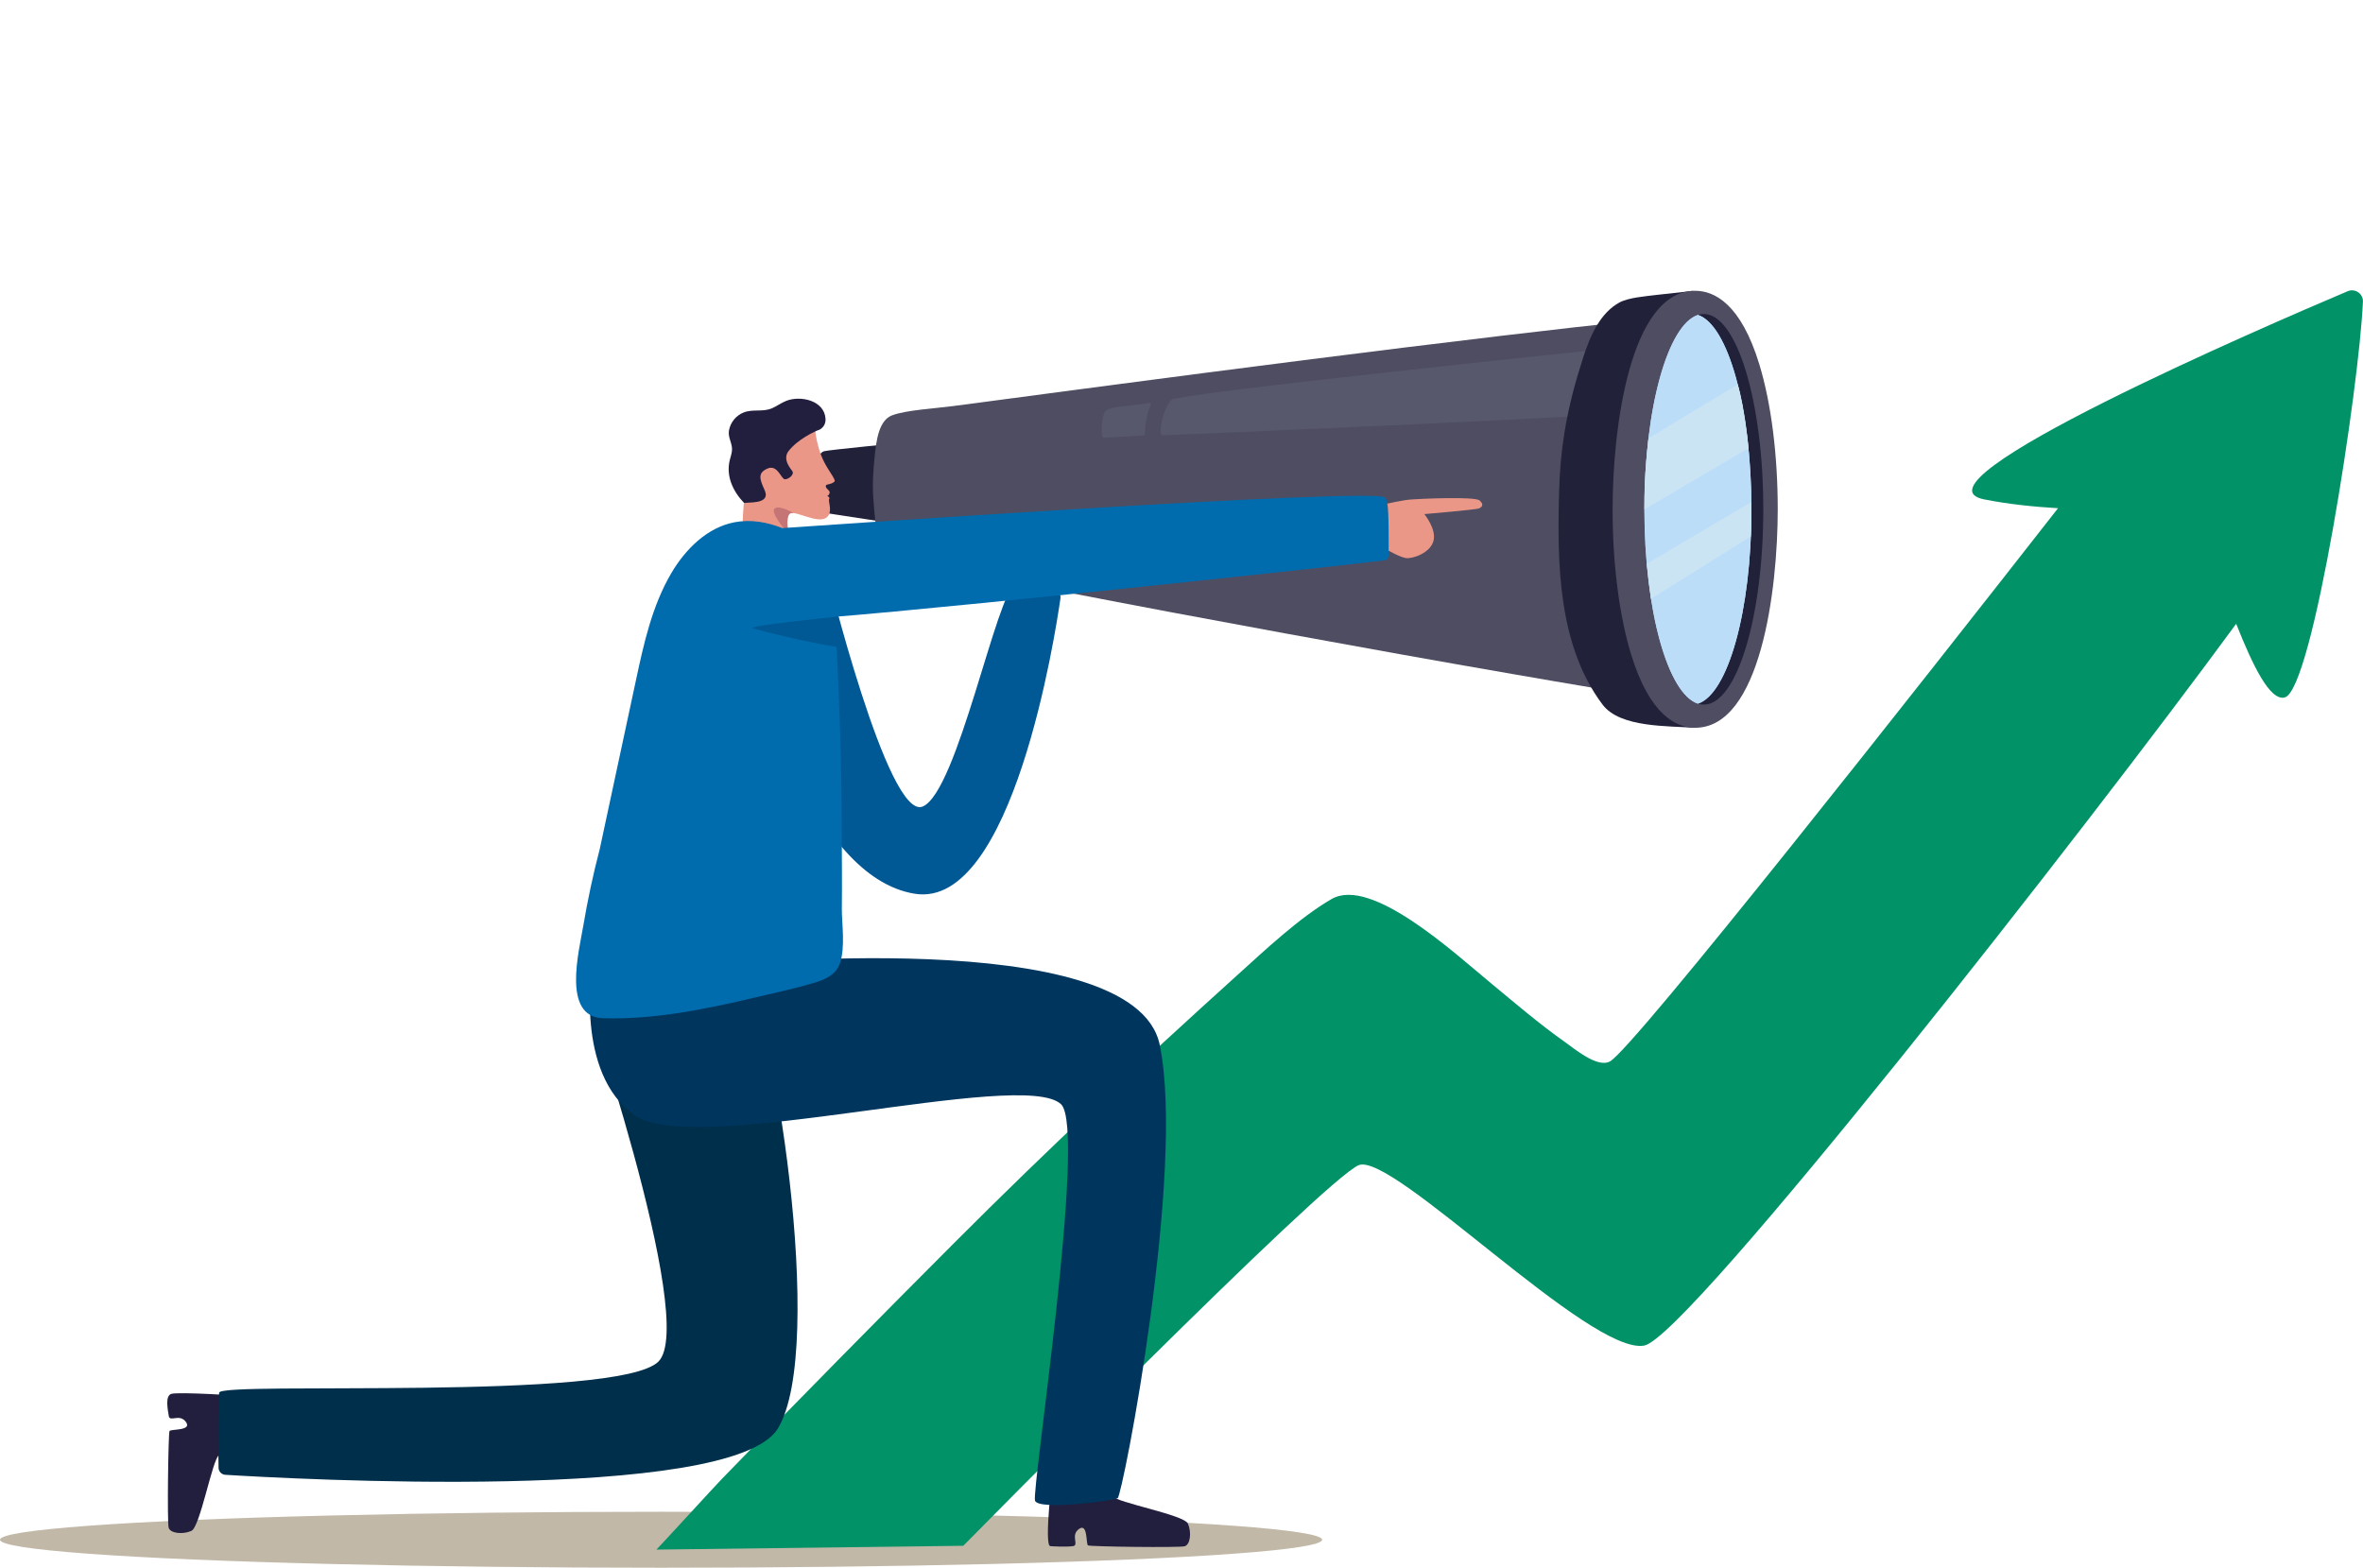 <?xml version="1.0" encoding="UTF-8"?>
<svg id="_圖層_1" data-name="圖層 1" xmlns="http://www.w3.org/2000/svg" xmlns:xlink="http://www.w3.org/1999/xlink" viewBox="0 0 489.67 324.89">
  <defs>
    <style>
      .cls-1 {
        fill: url(#linear-gradient-3);
      }

      .cls-1, .cls-2 {
        mix-blend-mode: multiply;
      }

      .cls-3 {
        fill: #eb9788;
      }

      .cls-4 {
        fill: #002f4b;
      }

      .cls-5 {
        fill: #fff;
      }

      .cls-6 {
        fill: #58586d;
      }

      .cls-7 {
        fill: #006cae;
      }

      .cls-8 {
        fill: #c1b8a7;
      }

      .cls-2 {
        fill: url(#linear-gradient);
      }

      .cls-9 {
        fill: #005894;
      }

      .cls-10 {
        mask: url(#mask-2);
      }

      .cls-11 {
        fill: #019267;
      }

      .cls-12 {
        mask: url(#mask-3);
      }

      .cls-13 {
        fill: #c67577;
      }

      .cls-14 {
        fill: #4e4d62;
      }

      .cls-15 {
        fill: #bbddf8;
      }

      .cls-16 {
        fill: url(#linear-gradient-4);
        opacity: .52;
      }

      .cls-17 {
        fill: #22213a;
      }

      .cls-18 {
        fill: #cbe4f4;
      }

      .cls-19 {
        fill: #00365e;
      }

      .cls-20 {
        filter: url(#luminosity-noclip);
      }

      .cls-21 {
        fill: url(#linear-gradient-2);
        opacity: .78;
      }

      .cls-22 {
        mask: url(#mask-1);
      }

      .cls-23 {
        mask: url(#mask);
      }

      .cls-24 {
        fill: #221e3d;
      }

      .cls-25 {
        filter: url(#luminosity-noclip-3);
      }
    </style>
    <filter id="luminosity-noclip" x="29.02" y="103" width="62.19" height="23.34" color-interpolation-filters="sRGB" filterUnits="userSpaceOnUse">
      <feFlood flood-color="#fff" result="bg"/>
      <feBlend in="SourceGraphic" in2="bg"/>
    </filter>
    <filter id="luminosity-noclip-2" x="29.02" y="-8354.04" width="62.19" height="32766" color-interpolation-filters="sRGB" filterUnits="userSpaceOnUse">
      <feFlood flood-color="#fff" result="bg"/>
      <feBlend in="SourceGraphic" in2="bg"/>
    </filter>
    <mask id="mask-1" x="29.02" y="-8354.04" width="62.19" height="32766" maskUnits="userSpaceOnUse"/>
    <linearGradient id="linear-gradient" x1="62.85" y1="159.6" x2="58.72" y2="92.28" gradientUnits="userSpaceOnUse">
      <stop offset=".18" stop-color="#000"/>
      <stop offset="1" stop-color="#fff"/>
    </linearGradient>
    <mask id="mask" x="29.02" y="103" width="62.19" height="23.34" maskUnits="userSpaceOnUse">
      <g class="cls-20">
        <g class="cls-22">
          <path class="cls-2" d="m89.73,111.26c-2.76-1.47-8.69.85-11.75-.07-4.14-1.25-3.88-6.71-8.44-7.11-4.43-.39-4.83,3.11-7.93,4.85-2.73,1.53-8.89-4.96-11.95-5.69-3.29-.78-7.31.33-8.72,3.4-.57,1.24-.98,3.16-2.18,3.98-1.83,1.25-3.91-.15-5.94.11-2.08.27-3.63,2.32-3.79,4.41-.16,2.09.84,4.14,2.24,5.7,3.83,4.28,10.01,5.25,15.46,5.36,8.11.17,16.27.34,24.34-.62,5.8-.69,17.77-1.53,19.66-8.44.95-3.48.37-5.15-1.01-5.88Z"/>
        </g>
      </g>
    </mask>
    <linearGradient id="linear-gradient-2" x1="62.85" y1="159.6" x2="58.72" y2="92.28" gradientUnits="userSpaceOnUse">
      <stop offset=".18" stop-color="#fff"/>
      <stop offset="1" stop-color="#fff"/>
    </linearGradient>
    <filter id="luminosity-noclip-3" x="191.56" y="0" width="64.95" height="25.5" color-interpolation-filters="sRGB" filterUnits="userSpaceOnUse">
      <feFlood flood-color="#fff" result="bg"/>
      <feBlend in="SourceGraphic" in2="bg"/>
    </filter>
    <filter id="luminosity-noclip-4" x="191.56" y="-8354.04" width="64.95" height="32766" color-interpolation-filters="sRGB" filterUnits="userSpaceOnUse">
      <feFlood flood-color="#fff" result="bg"/>
      <feBlend in="SourceGraphic" in2="bg"/>
    </filter>
    <mask id="mask-3" x="191.56" y="-8354.04" width="64.95" height="32766" maskUnits="userSpaceOnUse"/>
    <linearGradient id="linear-gradient-3" x1="112.9" y1="8.31" x2="112.24" y2="-36.6" gradientTransform="translate(110.81 33.49) rotate(2.47)" gradientUnits="userSpaceOnUse">
      <stop offset="0" stop-color="#000"/>
      <stop offset=".93" stop-color="#fff"/>
    </linearGradient>
    <mask id="mask-2" x="191.56" y="0" width="64.95" height="25.5" maskUnits="userSpaceOnUse">
      <g class="cls-25">
        <g class="cls-12">
          <path class="cls-1" d="m248.92,25.48c2.68-.07,5.26-.69,6.71-2.82,1.16-1.71,1.16-4.1.08-5.86-1.08-1.76-3.16-2.83-5.22-2.79-1.14.02-2.29.36-3.41.15-4.05-.75-4.19-7.18-7.86-9.05-2.91-1.48-6.43.64-9.64.1-2.96-.5-5.07-3.1-7.78-4.38-3.11-1.46-7.03-.97-9.69,1.2-2.56,2.09-3.91,5.51-6.76,7.19-3.24,1.92-7.6,1.12-10.75,3.17-2.99,1.95-4.13,6.98-1.76,9.87,2.85,3.48,7.55,2.89,13.89,2.98,13.67.18,24.54.25,38.03.23,1.16,0,2.96.03,4.17,0Z"/>
        </g>
      </g>
    </mask>
    <linearGradient id="linear-gradient-4" x1="112.9" y1="8.31" x2="112.24" y2="-36.6" gradientTransform="translate(110.81 33.49) rotate(2.47)" gradientUnits="userSpaceOnUse">
      <stop offset="0" stop-color="#fff"/>
      <stop offset=".93" stop-color="#fff"/>
    </linearGradient>
  </defs>
  <g class="cls-23">
    <path class="cls-21" d="m89.73,111.26c-2.76-1.47-8.69.85-11.75-.07-4.14-1.25-3.88-6.71-8.44-7.11-4.43-.39-4.83,3.11-7.93,4.85-2.73,1.53-8.89-4.96-11.95-5.69-3.29-.78-7.31.33-8.72,3.4-.57,1.24-.98,3.16-2.18,3.98-1.83,1.25-3.91-.15-5.94.11-2.08.27-3.63,2.32-3.79,4.41-.16,2.09.84,4.14,2.24,5.7,3.83,4.28,10.01,5.25,15.46,5.36,8.11.17,16.27.34,24.34-.62,5.8-.69,17.77-1.53,19.66-8.44.95-3.48.37-5.15-1.01-5.88Z"/>
  </g>
  <g class="cls-10">
    <path class="cls-16" d="m248.92,25.48c2.68-.07,5.26-.69,6.71-2.82,1.16-1.71,1.16-4.1.08-5.86-1.08-1.76-3.16-2.83-5.22-2.79-1.14.02-2.29.36-3.41.15-4.05-.75-4.19-7.18-7.86-9.05-2.91-1.48-6.43.64-9.64.1-2.96-.5-5.07-3.1-7.78-4.38-3.11-1.46-7.03-.97-9.69,1.2-2.56,2.09-3.91,5.51-6.76,7.19-3.24,1.92-7.6,1.12-10.75,3.17-2.99,1.95-4.13,6.98-1.76,9.87,2.85,3.48,7.55,2.89,13.89,2.98,13.67.18,24.54.25,38.03.23,1.16,0,2.96.03,4.17,0Z"/>
  </g>
  <ellipse class="cls-8" cx="136.99" cy="319.09" rx="136.99" ry="5.8"/>
  <path class="cls-11" d="m489.66,62.54c.07-1.67-1.62-2.84-3.16-2.19-16.56,7.01-92.55,39.77-75.3,43.15,5.15,1.01,10.34,1.53,15.27,1.82-28.28,36.16-87.96,112.01-92.86,114.65-2.62,1.41-7.43-2.7-9.31-4.02-5.35-3.77-10.33-8.06-15.37-12.22-7.47-6.16-24.75-22.15-32.97-17.43-6.57,3.77-13.91,10.67-19.42,15.65-20.4,18.43-39.22,36.01-58.64,55.46-16.22,16.24-32.32,32.6-48.31,49.07-1.68,1.73-11.88,12.92-13.56,14.65l63.58-.79s74.96-76.11,81.96-78.88c7-2.77,47.99,39.43,59.15,37.39,9.03-1.65,91.61-107.18,122.67-149.58,3.37,8.5,6.99,16.09,10.07,15.26,5.82-1.56,15.46-64.67,16.19-81.99Z"/>
  <g>
    <g>
      <g>
        <path class="cls-24" d="m229.45,302.32s.15,6.3,1.01,7.69c.86,1.38,14.91,3.9,15.7,5.73.8,1.83.49,4.38-.67,4.7s-19.58.08-20.03-.18c-.45-.27-.01-4.73-1.86-3.41-1.85,1.32.08,3.35-1.24,3.56-1.33.21-4.48.04-4.73,0-1.35-.24.55-15.94.7-16.23.15-.29,11.14-1.86,11.14-1.86Z"/>
        <path class="cls-24" d="m53.07,300.55s-6.3.15-7.69,1.01c-1.38.86-3.9,14.91-5.73,15.7-1.83.8-4.38.49-4.7-.67-.33-1.16-.08-19.58.18-20.03.27-.45,4.73-.01,3.41-1.86-1.32-1.85-3.35.08-3.56-1.24-.21-1.33-.8-4.1.48-4.59s15.47.4,15.76.55c.29.15,1.86,11.14,1.86,11.14Z"/>
        <path class="cls-4" d="m119.85,202.05s24.96,71.9,16.58,80.13c-8.37,8.24-90.61,4.05-91.01,6.42-.32,1.92-.19,11.89-.13,15.57.01.77.62,1.41,1.39,1.46,12.38.77,105.12,5.99,114.53-9.62,10.08-16.73-.87-86.9-8.34-99.33-7.46-12.43-33.03,5.37-33.03,5.37Z"/>
        <path class="cls-19" d="m148.53,200.12s86.52-9,91.79,16.39c5.41,26.07-7.69,93.46-8.72,93.98-1.03.52-16.35,2.58-17.12.51s10.82-77.07,5.39-82.17c-8.05-7.56-75.67,11.09-88.31,2.32-12.63-8.77-8.78-31.29-8.78-31.29l25.74.25Z"/>
      </g>
      <path class="cls-9" d="m171.17,117.79s12.84,52.48,20.06,49.34c7.22-3.14,15.25-44.26,19.29-46.35,2.6-1.34,7.72.8,8.71,1.74.41.38.6.94.52,1.49-1.05,7.32-9.88,64.44-30.16,61.21-21.67-3.45-32.4-45.69-32.4-47.44s5.76-14.27,13.98-19.99Z"/>
      <path class="cls-3" d="m211.38,120.49s-3.81-4.15-3.05-4.41,3.09.56,3.77,0c.68-.56-1.13-8.54,0-8.69,1.13-.15,5.65-.15,7,2.18,1.35,2.33.13,12.96.13,12.96,0,0-3.83-2.1-7.85-2.04Z"/>
      <g>
        <g>
          <path class="cls-17" d="m187.27,91.73s-15.68,1.52-16.51,1.78c-2.86.87-2.34,12.46.13,12.78,1.25.16,16.38,2.51,16.38,2.51v-17.07Z"/>
          <path class="cls-14" d="m183.87,114.24c3.19,2.67,9.43,2.91,12.88,3.65,7.71,1.66,15.46,3.14,23.2,4.64,15.47,3.01,30.97,5.91,46.47,8.75,15.75,2.89,31.51,5.72,47.29,8.45,11.17,1.93,22.35,3.89,33.58,5.49,1.08.15,6.65,1.65,7.57.73,1.72-1.72,6.01-78.56,0-80.44-3.83-1.2-9.82.39-13.68.76-10.03.96-20.04,2.14-30.05,3.32-27.22,3.23-54.42,6.75-81.6,10.32-10.67,1.4-21.34,2.81-32.01,4.24-3.81.51-9.72.82-12.65,1.92-2.76,1.03-3.27,5.26-3.59,8.29-.34,3.14-.53,6.21-.27,9.35.22,2.65.34,5.39,1.1,7.94.32,1.05.93,1.9,1.75,2.59Z"/>
          <path class="cls-6" d="m332.65,72.32s-88.26,9.15-89.87,10.53c-1.61,1.38-2.99,7.36-1.84,7.36s86.29-3.68,86.98-4.14c.69-.46,4.72-13.75,4.72-13.75Z"/>
          <g>
            <path class="cls-17" d="m350.88,60.27c-.79.08-6.79.74-7.63.85-2.12.27-5.77.53-7.67,1.57-3.92,2.15-5.97,6.64-7.51,11.4-1.67,5.17-2.97,10.02-3.85,15.37-.67,4.06-1.02,8.16-1.13,12.27-.42,14.99-.25,32,9.01,44.3,3.63,4.82,13.64,4.37,19.18,4.8,0,0-14.04-20.13-14.12-46.57-.07-26.44,13.71-43.97,13.71-43.98Z"/>
            <path class="cls-14" d="m351.29,150.82c-3.95,0-9.46-2.65-13.3-15.26-2.46-8.09-3.82-18.75-3.82-30.02,0-16.82,3.6-45.28,17.11-45.28,3.95,0,9.46,2.65,13.3,15.26,2.46,8.09,3.81,18.75,3.81,30.02,0,16.82-3.6,45.28-17.11,45.28Z"/>
            <path class="cls-17" d="m365.4,105.55c0,22.35-5.51,40.47-12.32,40.47-.41,0-.82-.07-1.23-.2,6.23-2.02,11.09-19.28,11.09-40.27s-4.86-38.26-11.09-40.28c.41-.13.82-.2,1.23-.2,6.8,0,12.32,18.12,12.32,40.48Z"/>
            <path class="cls-15" d="m362.94,105.55c0,21-4.86,38.25-11.09,40.27-6.23-2.02-11.09-19.28-11.09-40.27s4.86-38.26,11.09-40.28c6.23,2.02,11.09,19.28,11.09,40.28Z"/>
            <path class="cls-15" d="m362.94,105.55c0,21-4.86,38.25-11.09,40.27-6.23-2.02-11.09-19.28-11.09-40.27s4.86-38.26,11.09-40.28c6.23,2.02,11.09,19.28,11.09,40.28Z"/>
          </g>
          <path class="cls-6" d="m238.47,83.63c.11.16-.4,1.2-.46,1.38-.48,1.54-.71,3.12-.75,4.73-.01.52-.04.47-.5.51-.34.03-.69.04-1.03.07-1.92.12-3.83.25-5.75.33-.44.02-.92.09-1.35.03-.54-.08-.48-5.06.68-5.68,1.31-.71,3.26-.73,4.7-.93.95-.13,1.91-.25,2.86-.36.25-.03,1.4-.28,1.58-.08Z"/>
        </g>
        <path class="cls-18" d="m360.1,79.67l-18.49,11.17s-1.01,7.98-.84,14.71l21.56-12.68s-.71-8.16-2.23-13.2Z"/>
        <path class="cls-18" d="m341.25,116.85l21.68-12.82s-.04,5.75-.11,7.12l-20.69,12.93s-.79-6.18-.88-7.24Z"/>
      </g>
      <g>
        <g>
          <path class="cls-24" d="m168.93,89.42c.03-.08.85-.34.99-.42.27-.17.51-.37.7-.62.34-.46.48-1.01.45-1.58-.22-3.81-5.16-4.89-8.11-3.74-1.02.4-1.92,1.07-2.92,1.52-1.97.88-4.01.13-5.94.9-1.58.63-2.7,2.01-3.03,3.67-.3,1.54.78,2.79.61,4.28-.08.65-.29,1.27-.45,1.9-.84,3.37.69,6.55,3.02,8.96,4.5,4.66,12.38-4.96,12.73-7.16.35-2.2,1.96-7.71,1.96-7.72Z"/>
          <path class="cls-3" d="m154.09,113.16c-.28-.48-.31-1.12-.27-1.81.06-1.21.06-2.43.1-3.64.03-.79.06-1.58.14-2.37.02-.22-.01-.88.18-1.05.41-.35,5.64.42,4.2-2.74-1.06-2.31-1.45-3.57.63-4.46,2.08-.89,2.8,2.23,3.59,2.23.62,0,1.45-.58,1.62-1.19.11-.37-.21-.65-.41-.93-.23-.32-.45-.66-.62-1.02-.41-.86-.49-1.83.1-2.62,1.87-2.52,5.58-4.15,5.58-4.15,0,0,.4,3.09,1.5,5.6,1.11,2.51,2.92,4.43,2.48,4.81-.88.75-1.86.38-1.79.98.07.6.99.83.78,1.43-.22.59-.51.55-.51.55,0,0,.69.23.44.64-.26.42.59,2.18-.12,3.36-1.23,2.06-5.31-.22-7.24-.45-.37-.05-.65-.02-.83.13-.63.53-.52,2.28-.31,4.04.07.56.36,1.27.08,1.81-.28.54-1.08.89-1.62,1.12-2.06.87-4.44,1.06-6.6.49-.56-.15-.9-.41-1.11-.76Z"/>
          <path class="cls-13" d="m163.34,110.5c-.21-1.75-.32-3.51.31-4.04.18-.15.46-.18.83-.13-.16-.09-3.32-1.89-4.05-.84-.58.83,1.73,3.82,2.92,5Z"/>
        </g>
        <path class="cls-7" d="m174.03,199.66c1.2-3.25.39-8.43.42-11.29.06-5.38,0-10.77-.02-16.15-.03-10.22-.26-20.45-.71-30.66-.19-4.49-.43-8.99-.71-13.48-.27-4.35-.65-8.91-3.03-12.56-1.84-2.81-4.74-4.81-7.86-6.07-3.13-1.27-6.59-1.85-9.91-1.22-5.67,1.08-10.16,5.56-13.09,10.53-4.01,6.81-5.73,14.68-7.38,22.41-2.49,11.6-4.98,23.2-7.46,34.79-1.37,5.22-2.5,10.52-3.4,15.84-.91,5.38-4.46,18.94,4.07,19.21,10.48.34,21.3-1.88,31.46-4.28,4.15-.98,8.23-1.84,12.31-3.06,1.54-.46,3.1-1.08,4.23-2.22.47-.48.82-1.09,1.08-1.79Z"/>
      </g>
      <path class="cls-7" d="m162.12,109.44s123.81-8.63,125-6.29c.99,1.97.71,9.7.6,12.13-.02.43-.34.77-.76.83-10.06,1.32-114.87,12.51-122.47,12.22-7.89-.3-2.35-18.9-2.35-18.9Z"/>
      <path class="cls-9" d="m173.25,127.81s-17.95,1.83-17.27,2.32c.69.49,18.01,4.5,17.98,3.82-.03-.69-.71-6.14-.71-6.14Z"/>
      <path class="cls-3" d="m287.48,104.37s3.22-.73,4.89-.86,13.22-.67,14.23.2c1,.87.46,1.38-.08,1.64-.53.27-11.36,1.19-11.36,1.19,0,0,2.65,3.23,1.85,5.7-.79,2.47-4.41,3.61-5.68,3.41s-3.57-1.54-3.57-1.54c0,0,.08-8.52-.28-9.74Z"/>
    </g>
    <g>
      <path class="cls-5" d="m384.79,102.96c-.37-1.69-.77-5.2-1.5-6.84-.88-1.98-2.45-3.27-4.49-4-1.66-.59-3.45-.65-5.09-1.14,2.92-.79,6.25-.65,8.67-2.91,2.28-2.12,2.8-5.23,3.29-8.12.59,2.36,1.2,6.23,2.93,8.23,2.2,2.55,5.26,2.34,7.88,3.1-2.01.25-6.96,1.71-8.42,3.01-2.52,2.25-2.43,5.72-3.28,8.67Z"/>
      <path class="cls-5" d="m378.32,103.48c.24.92.54,2.84.97,3.73.53,1.07,1.42,1.75,2.56,2.1.92.29,1.91.28,2.82.52-1.59.5-3.42.5-4.7,1.79-1.21,1.22-1.42,2.93-1.63,4.54-.38-1.28-.8-3.4-1.79-4.46-1.27-1.35-2.94-1.17-4.4-1.53,1.1-.18,3.79-1.09,4.56-1.84,1.34-1.29,1.21-3.2,1.61-4.84Z"/>
    </g>
  </g>
</svg>